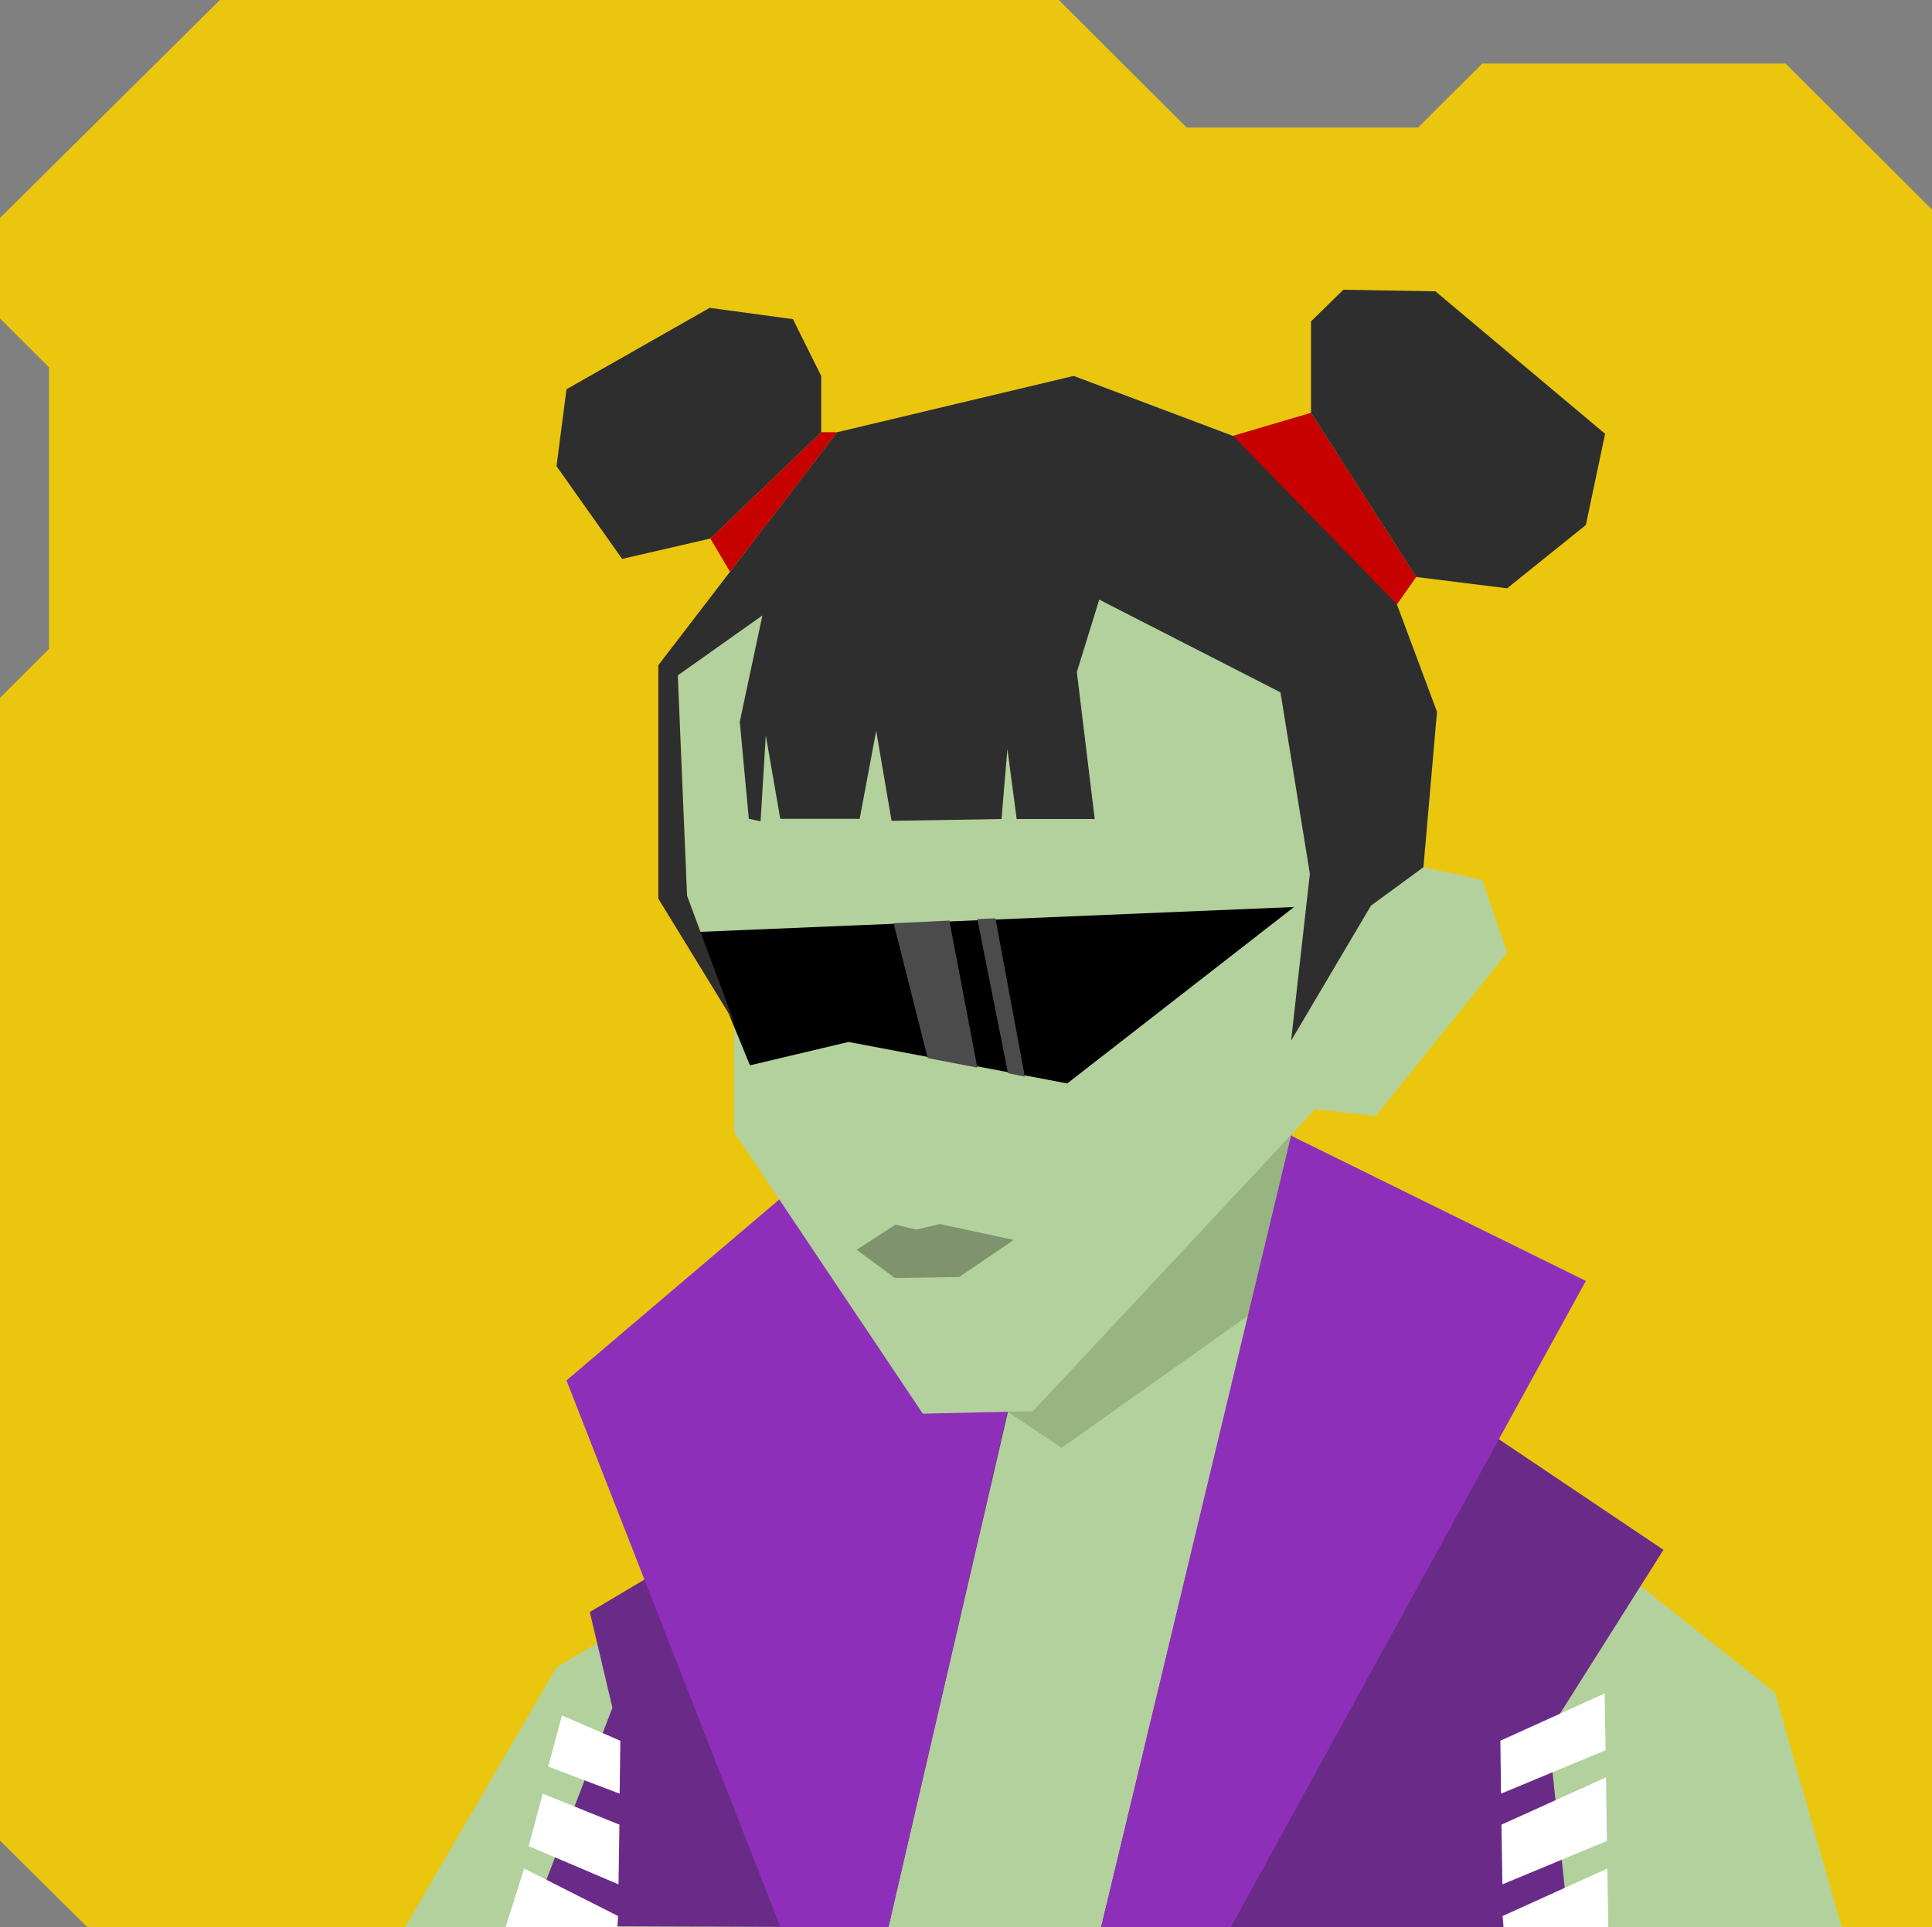 <svg xmlns="http://www.w3.org/2000/svg" width="854" height="852" viewBox="0 0 854 852" fill="none"><rect x="0" y="0" width="854" height="852" fill="#808080" stroke="none"/>    <g id="svgBg"><path d="M97.19 0L0 96.366V140.78L21.683 162.412V286.884L0 308.517V813.759L38.567 852H854V92.669L789.283 28.104H655.177L626.823 56.393H524.558L468.032 0H97.19Z" fill="#EAC70E" /></g><g id="svgBody"><path d="M179.1 852L246 737.2L450.8 614.4L429.1 563.5L563.3 412.1L578 584.6L784.6 748.3L814.1 852.1L179.1 852Z" fill="#B3D19C" /><path d="M445.4 601.6L428.5 560.5L565 412L573 527.5L554 580L469.3 640.1L445.3 624.1L445.4 601.6Z" fill="#97B481" /><path d="M260.7 712.7L270.7 755L233.7 851.5L392.7 852.1L451.3 599.4L260.7 712.7Z" fill="#6A2B88" /><path d="M556 564.7L486.7 852.1H693.5L684.4 765.8L735.3 685.2L556 564.7Z" fill="#6A2B88" /><path d="M344.7 530.1L250.4 610.3L345 852L392.7 852.1L445.3 624.1L474 498L344.7 530.1Z" fill="#8E2FBA" /><path d="M570.7 502.1L486.7 852.1H544L701 566.3L570.7 502.1Z" fill="#8E2FBA" /><path d="M709.3 748.7L663.2 769.6L663.5 793L709.7 773.8L709.3 748.7Z" fill="white" /><path d="M710.5 826.1L664.2 847.1L664.6 852.1L710.9 852L710.5 826.1Z" fill="white" /><path d="M709.9 785.8L663.7 806.7L664.1 833.1L710.3 813.9L709.9 785.8Z" fill="white" /><path d="M248.4 758.4L274.2 769.6L273.9 793L242.3 781L248.4 758.4Z" fill="white" /><path d="M231.7 826.1L273.2 847.1L272.9 852.1L223.5 852L231.7 826.1Z" fill="white" /><path d="M239.9 793L273.8 806.7L273.4 833.1L233.7 816.2L239.9 793Z" fill="white" /></g><g id="svgHead"><path d="M581.3 490.4L456.6 623.9L407.9 625L324.5 500.5V452L303.7 396L299.6 298.6L371.3 199.7L474.6 166.2L597 212.3L635.2 314.7L629.2 383.4L655.2 389.1L666.2 421.2L608.1 493.4L581.3 490.4Z" fill="#B3D19C" /><path d="M378.694 552.562L395.817 541.408L404.972 543.599L415.473 541.189L448.088 548.184L424.022 564.578L395.598 565.025L378.694 552.562Z" fill="black" fill-opacity="0.3" /><path d="M309 412L572 401L471.757 479L375.076 460.652L331.5 471L322.5 449L309 412Z" fill="black" /><path d="M395 408.177L410.08 467.796L432 472L419.639 407L395 408.177Z" fill="#4B4B4B" /><path d="M432 406.336L445.564 474.489L453 476L440.008 406L432 406.336Z" fill="#4B4B4B" /><path d="M324.5 452L303.7 396L299.6 298.6L337 272.1L327 319.1L331 362L336.2 363.1L338.5 325.1L344.9 362H380L387.3 323.1L394.1 362.9L442.7 362.1L445.3 331.1L449.4 362.1H483.9L476 297.1L485.9 265.1L566 306.1L579 386.3L570.7 460.1L606 400.4L629.2 383.4L635.2 314.7L597 212.3L474.6 166.2L370 191.1L291 294.1V397.3L324.5 452Z" fill="#2E2E2E" /><path d="M322.7 252.8L370 191.1H363L314 238.1L322.7 252.8Z" fill="#C70000" /><path d="M545 192.7L617.5 267.2L626 255.1L579.5 182.5L545 192.7Z" fill="#C70000" /><path d="M314 238.1L363 191.1V166.2L350.5 141.1L313.7 136.1L250.4 172.1L246 206.1L275 247.1L314 238.1Z" fill="#2E2E2E" /><path d="M579.5 182.5L626 255.1L666.2 260.1L701 232.1L709.5 191.8L634.5 128.8L593.8 128.1L579.5 142.1V182.5Z" fill="#2E2E2E" /></g></svg>